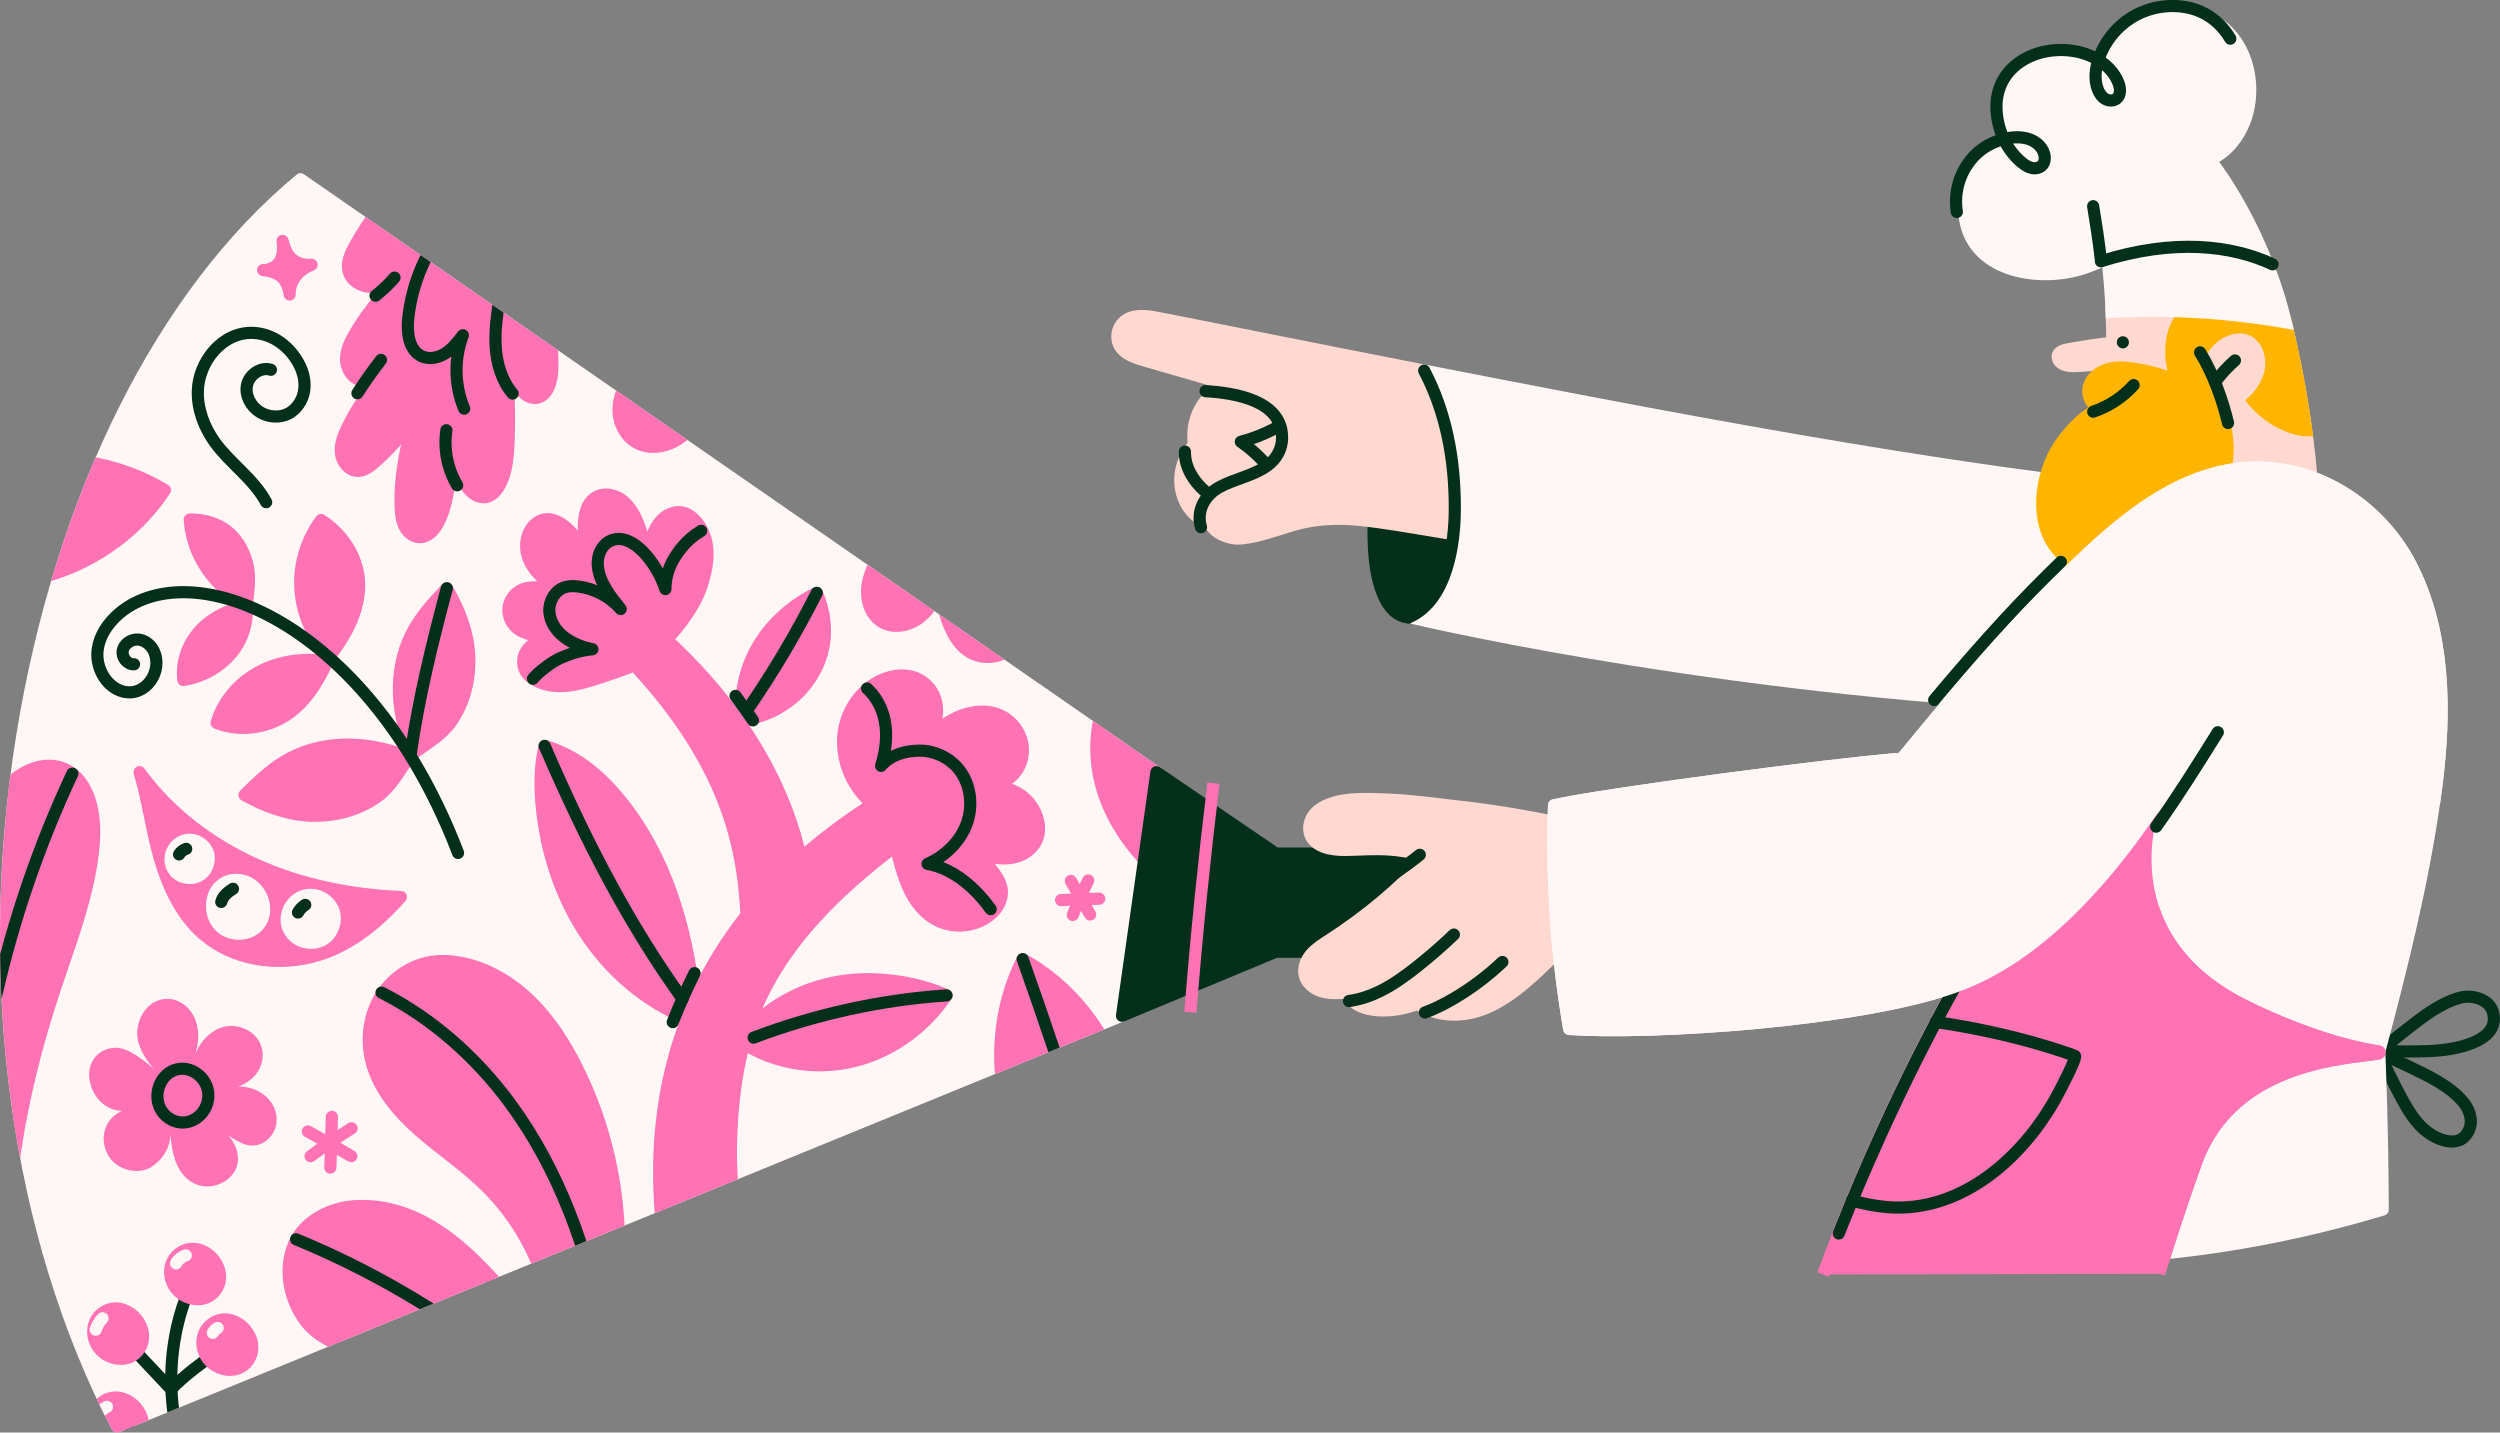 <?xml version="1.0" encoding="UTF-8"?> <svg xmlns="http://www.w3.org/2000/svg" xmlns:xlink="http://www.w3.org/1999/xlink" id="Layer_2" data-name="Layer 2" width="617.17" height="353.65" viewBox="0 0 617.17 353.65"><rect x="0" y="0" width="617.17" height="353.65" fill="#808080" stroke="none"/><defs><style> .cls-1, .cls-2, .cls-3, .cls-4, .cls-5 { fill: none; } .cls-2, .cls-6, .cls-7, .cls-8, .cls-9 { stroke-miterlimit: 10; } .cls-2, .cls-6, .cls-7, .cls-8, .cls-9, .cls-10, .cls-11, .cls-12, .cls-3, .cls-4, .cls-5 { stroke-width: 3px; } .cls-2, .cls-9, .cls-11, .cls-3 { stroke: #ff73b5; } .cls-13 { clip-path: url(#clippath); } .cls-14, .cls-10 { fill: #042f1a; } .cls-15, .cls-8 { fill: #ffd9cf; } .cls-16, .cls-7, .cls-12 { fill: #fff6f6; } .cls-17, .cls-9, .cls-11 { fill: #ff73b5; } .cls-6 { fill: #ffb500; stroke: #ffb500; } .cls-6, .cls-7, .cls-8, .cls-10, .cls-11, .cls-12, .cls-3, .cls-4, .cls-5 { stroke-linecap: round; } .cls-7, .cls-12, .cls-4 { stroke: #fff6f6; } .cls-8 { stroke: #ffd9cf; } .cls-10, .cls-11, .cls-12, .cls-3, .cls-4, .cls-5 { stroke-linejoin: round; } .cls-10, .cls-5 { stroke: #042f1a; } </style><clipPath id="clippath"><path class="cls-1" d="M286.33,189.42L75.03,43.02c-.54-.38-1.27-.35-1.78,.07C38.86,71.49,13.61,121.96,4,181.57c-9.88,61.25-1.27,123.68,23.61,171.28,.26,.5,.77,.79,1.31,.79,.19,0,.37-.04,.56-.11l248.07-101.43c.48-.2,.83-.64,.9-1.16l8.5-60.12c.08-.55-.16-1.1-.62-1.42Z"></path></clipPath></defs><g id="illustration"><g><path class="cls-5" d="M607.95,271.87c1.64,1.91,2.64,4.65,1.57,7.08-2.25,5.11-8.4,2.34-11.34-.37-2.22-2.04-3.8-4.68-5.23-7.31-2.04-3.75-3.92-7.6-5.63-11.51,.27,.63,2.99,1.46,3.64,1.77,1.29,.61,2.59,1.22,3.87,1.84,4.49,2.17,9.76,4.61,13.11,8.51Z"></path><path class="cls-5" d="M607.39,246.28c2.93-.75,7.18,.37,8.05,3.63,2.04,7.6-10.46,9.36-15.24,9.55-4.27,.17-8.55,.15-12.82-.05,.68,.03,2.63-2.03,3.2-2.48,1.12-.89,2.24-1.78,3.37-2.66,3.94-3.07,8.45-6.71,13.44-7.98Z"></path><path class="cls-12" d="M588.21,298.61c-.04-20.06-.85-39.02-.85-39.02,5.39-20.25,10.6-40.89,13.56-61.69l-24.5-10.63-93.8,56.3s-14.73,25.52-28.71,60.91c30.18,7.1,77,11.34,134.3-5.87Z"></path><path class="cls-9" d="M533,314.45c2.97-9.4,5.08-16.2,9.13-27.44,9.05-25.1,37.41-25.59,45.1-26.96,.27-.05,.26-.43,0-.47-9.43-1.43-21.16-5.41-32.85-11.16-34.26-16.85-22.95-48.47-22.95-48.47-4.14,6.05-8.52,11.93-13.36,17.45-9.8,11.19-21.48,21.32-35.48,26.34,0,0-17.56,30.4-32.53,70.88"></path><path class="cls-16" d="M286.33,189.42L75.03,43.02c-.54-.38-1.27-.35-1.78,.07C38.86,71.49,13.61,121.96,4,181.57c-9.88,61.25-1.27,123.68,23.61,171.28,.26,.5,.77,.79,1.31,.79,.19,0,.37-.04,.56-.11l248.07-101.43c.48-.2,.83-.64,.9-1.16l8.5-60.12c.08-.55-.16-1.1-.62-1.42Z"></path><g class="cls-13"><g><path class="cls-5" d="M46.58,318.52c-6.58,15.96-5.56,34.87,2.69,50.04"></path><path class="cls-5" d="M31.72,331.78c3.5,3.72,7,7.44,10.51,11.16,3.31-3.36,7.07-6.17,10.94-8.84"></path><path class="cls-5" d="M32.25,353.13c4.34,1.51,8.62,3.22,12.8,5.13,3.56-2.72,7.4-4.98,11.3-7.17"></path><g><path class="cls-11" d="M45.19,319.68c-3.81-2.29-4.5-8.14-.44-10.6,4.96-3,11.21,3.04,9.18,8.21-.19,.48-.45,.93-.76,1.33-2.01,2.61-5.42,2.59-7.98,1.06Z"></path><path class="cls-11" d="M26.19,334.41c-3.81-2.29-4.5-8.14-.44-10.6,4.96-3,11.21,3.04,9.18,8.21-.19,.48-.45,.93-.76,1.33-2.01,2.61-5.42,2.59-7.98,1.06Z"></path><path class="cls-11" d="M53.15,337.12c-3.81-2.29-4.5-8.14-.44-10.6,4.96-3,11.21,3.04,9.18,8.21-.19,.48-.45,.93-.76,1.33-2.01,2.61-5.42,2.59-7.98,1.06Z"></path><path class="cls-11" d="M58.16,355.34c-3.81-2.29-4.5-8.14-.44-10.6,4.96-3,11.21,3.04,9.18,8.21-.19,.48-.45,.93-.76,1.33-2.01,2.61-5.42,2.59-7.98,1.06Z"></path><path class="cls-11" d="M26.19,356.4c-3.81-2.29-4.5-8.14-.44-10.6,4.96-3,11.21,3.04,9.18,8.21-.19,.48-.45,.93-.76,1.33-2.01,2.61-5.42,2.59-7.98,1.06Z"></path></g><path class="cls-4" d="M24.32,349.17c.5-.8,1.23-1.46,2.08-1.86"></path><path class="cls-11" d="M101.89,186.06c-1.94-4.67-3.21-9.65-3.4-14.7s.75-10.18,3.02-14.71c2.16-4.32,5.45-7.96,8.8-11.43,2.93,4.96,5.19,10.61,5.51,16.37,.32,5.75-1.07,11.66-4.31,16.42-2.33,3.42-6.24,5.66-9.62,8.05Z"></path><path class="cls-11" d="M163.94,306.79c-3.39-24.98-3.4-73.36,51.49-108.3-4.78-3.84-7.55-10.03-7.29-16.16,.26-6.13,4.04-12.1,9.68-14.53,2.75-1.19,6.01-1.51,8.72-.23,2.32,1.09,4.05,3.33,4.59,5.84,.78,3.62-.8,7.29-2.4,10.63,3.15-6.58,13.67-11.16,19.94-6.4,4.67,3.54,5.29,10.41,.75,14.31-2.08,1.78-4.77,2.72-7.48,3.15,2.78-1.17,5.96-.99,8.66,.34,2.71,1.32,4.79,3.85,5.58,6.76,.42,1.57,.47,3.26-.09,4.79-.77,2.08-2.64,3.65-4.74,4.37s-4.4,.67-6.58,.21c-2.17-.46-4.24-1.31-6.29-2.17,3.06,1.77,5.73,4.04,7.59,7.05,.53,.86,.99,1.79,1.18,2.79,.27,1.48-.09,3.04-.85,4.34-.76,1.3-1.91,2.35-3.19,3.14-3.54,2.18-8.24,2.35-11.93,.44-3.16-1.64-5.46-4.62-6.94-7.86-1.48-3.24-2.45-6.98-3.19-10.46-14.08,10.66-27.37,23.32-34.3,39.56-4.33,10.14-5.97,21.25-6.35,32.28-.27,8.03,.14,16.23,2.83,23.8"></path><path class="cls-11" d="M184.29,225.96c-.76-14.54-3.48-35.8-27.68-61.72-3.18,1.3-6.43,2.38-9.71,3.43-2.52,.81-5.09,1.54-7.73,1.69-2.64,.15-5.39-.34-7.59-1.8-.61-.4-1.18-.88-1.6-1.48-.77-1.08-1.01-2.51-.7-3.81,.31-1.29,1.15-2.44,2.25-3.19,1.25-.85,2.77-1.19,4.27-1.39,1.79-.24,3.59-.32,5.39-.24-3.76,.65-7.54,.18-11.13-1.1-.71-.25-1.4-.54-2.03-.96-1.68-1.12-2.69-3.19-2.51-5.2,.18-2.01,1.54-3.88,3.41-4.65,.82-.34,1.7-.47,2.58-.53,3.79-.26,7.57,.78,11.02,2.36-2.53-1.06-5.16-2.18-7.39-3.79-2.23-1.6-4.13-3.79-4.91-6.42s-.25-5.73,1.73-7.63c.54-.51,1.17-.93,1.87-1.16,1.15-.37,2.42-.2,3.53,.28s2.07,1.24,2.96,2.06c3.03,2.82,5.25,6.37,7.43,9.89-2.53-3.87-4.05-8.08-3.48-12.67,.24-1.97,1.02-4.02,2.69-5.1,1.79-1.15,4.23-.88,6.04,.24s3.06,2.96,3.98,4.88c1.84,3.83,2.55,8.14,2.35,12.38-.07-2.62,.68-5.16,1.53-7.63,.6-1.73,1.44-3.43,2.8-4.67,1.36-1.23,3.3-1.93,5.07-1.45,.76,.21,1.46,.62,2.08,1.12,2.13,1.71,3.36,4.38,3.72,7.09s-.07,5.47-.8,8.11c-.47,1.71-1.07,3.39-1.88,4.97-1.16,2.27-3.45,6.01-7.27,10.02,21.15,19.44,29.91,39.21,33.13,53.92"></path><path class="cls-11" d="M171.95,252.33c-10.76-3.71-20.07-11.2-26.58-20.54-6.51-9.34-10.3-20.45-11.54-31.77-.58-5.29-.62-10.7,.62-15.88,9.63,2.72,16.95,10.31,22.52,18.62,9.64,14.38,13.8,32.29,14.99,49.57Z"></path><path class="cls-11" d="M233.67,245.72c-5.31,7.96-13.57,13.98-22.87,16.25-9.3,2.28-19.54,.7-27.54-4.55,1.68-3.58,4.6-6.52,7.87-8.74,6-4.08,13.14-6.42,20.38-6.86,7.24-.44,15.56,.9,22.17,3.89Z"></path><path class="cls-11" d="M183.29,178.06c-.93-6.47,.6-13.2,3.97-18.8,3.37-5.6,8.5-10.06,14.38-12.91,1.95,4.42,2.59,9.49,1.45,14.18-1.14,4.7-3.87,8.99-7.63,12.02-.89,.72-1.83,1.36-2.8,1.97-2.66,1.68-6.31,2.79-9.37,3.54Z"></path><path class="cls-11" d="M133.62,314.18c-2.98-8.23-7.87-15.76-14.18-21.84-5.08-4.9-11.01-8.82-16.28-13.51s-10-10.43-11.58-17.3c-1.19-5.16-.46-10.79,2.26-15.34,2.71-4.55,7.43-7.91,12.67-8.73,2.43-.38,4.92-.23,7.33,.24,6.54,1.27,12.49,4.88,17.24,9.55,4.75,4.67,8.38,10.38,11.36,16.34,7.13,14.27,10.72,30.29,10.36,46.24"></path><path class="cls-11" d="M91.57,334.64c-5.74-1.63-12.32-3.48-16.11-8.43-3.97-5.18-5.52-12.7-2.96-18.84,2.52-6.02,9.14-9.32,15.41-9.62,17.13-.82,29.71,12.79,39.65,24.89"></path><g><path class="cls-3" d="M264.36,217.48c1.59,2.76,3.18,5.52,4.77,8.28"></path><path class="cls-3" d="M261.95,222.2c3.13-.16,6.27-.27,9.41-.34"></path><path class="cls-3" d="M264.83,225.88c1.16-2.88,2.44-5.73,3.81-8.52"></path></g><g><path class="cls-3" d="M81.93,275.71c-.13,4.18-.26,8.35-.38,12.53"></path><path class="cls-3" d="M75.99,279.32c3.61,1.98,7.19,4.02,10.74,6.1"></path><path class="cls-3" d="M76.67,285.42c3.29-2.42,6.66-4.72,10.12-6.88"></path></g><path class="cls-11" d="M99.95,44.23c-4.79,4.84-8.93,10.32-12.27,16.26-1.18,2.1-2.29,4.55-1.51,6.83,.95,2.77,4.42,3.98,7.29,3.37s5.24-2.54,7.5-4.4c-5.15,4.63-9.69,9.88-13.22,15.84-1.2,2.02-2.32,4.22-2.31,6.57,.01,2.35,1.53,4.85,3.86,5.2,1.94,.29,3.77-.92,5.27-2.19,2.17-1.82,4.15-3.87,5.89-6.11-5.59,6.12-11.4,12.84-14.9,20.35-.9,1.93-1.66,4.03-1.36,6.13s1.98,4.15,4.1,4.17c1.6,.02,2.99-1.04,4.2-2.1,3.61-3.17,6.82-6.78,9.55-10.73-1.82,7.22-3.5,14.65-3.11,22.09,.08,1.58,.26,3.2,1.01,4.59,.74,1.4,2.16,2.53,3.74,2.52,1.98-.01,3.52-1.72,4.46-3.46,1.45-2.69,2.1-5.73,2.61-8.74,.88-5.23,1.35-10.53,1.42-15.83,.08,3.01,.35,6,.84,8.97,.37,2.24,.89,4.51,2.1,6.42,1.07,1.68,2.97,3.11,4.93,2.71,1.53-.31,2.64-1.64,3.37-3.02,1.67-3.15,1.98-6.83,2.13-10.39,.38-9.24-.14-18.52-1.54-27.67,.48,4.11,1.71,8.26,3.29,12.09,.49,1.18,1.04,2.36,1.93,3.26s2.2,1.49,3.45,1.23c1.52-.32,2.53-1.79,3.03-3.26,.71-2.09,.7-4.35,.64-6.55-.21-7.7-.96-15.39-2.25-22.98"></path><path class="cls-11" d="M156.01,92.73c-2.06,2.45-3.41,5.59-3.31,8.79s1.83,6.41,4.67,7.88c2.83,1.47,6.38,1.05,9.18-.47s4.97-4,6.77-6.63"></path><path class="cls-11" d="M218.03,135.33c-1.71,2.94-3.45,6-3.89,9.38s.74,7.2,3.69,8.9c2.89,1.66,6.72,.84,9.33-1.24,2.61-2.07,4.21-5.16,5.45-8.25-.38,3.98,.58,7.99,2.34,11.58,1.03,2.09,2.44,4.06,4.43,5.27,2.54,1.54,5.9,1.63,8.51,.22s4.39-4.27,4.49-7.23"></path><path class="cls-11" d="M289.2,217.7c-1.16-.22-2.13-1.01-3.01-1.8-5.89-5.3-10.81-11.83-13.46-19.29s-2.93-15.9,.02-23.26c7.73,6.69,14.89,12.33,22.62,19.02"></path><path class="cls-11" d="M249.49,276.68c-4.28-13-3.18-27.68,2.98-39.9,11.8,6.51,20.65,17.78,24.53,30.69"></path><path class="cls-11" d="M1.17,114.91c13.29-3.25,27.84-1.01,39.54,6.09-7.41,11.25-19.34,19.2-32.52,22.05"></path><path class="cls-11" d="M98.97,221.45c-12.32-.51-24.63-2.99-35.88-8.05-11.24-5.07-21.39-12.78-28.63-22.77,2.12,7.08,2.93,14.28,5.01,21.37,2.08,7.09,5.36,14.11,11.01,18.88,7.06,5.95,17.16,7.59,26.14,5.43,8.98-2.15,16.21-7.97,22.35-14.87Z"></path><path class="cls-11" d="M60.93,148.93c-7.95-3.68-13.58-11.93-14.09-20.68,3.8-.1,7.62,1.13,10.31,3.82,2.06,2.06,3.38,4.8,4.01,7.65,.62,2.85,.19,6.32-.22,9.21Z"></path><path class="cls-11" d="M81.51,161.91c-4.28-4.35-6.93-10.26-7.34-16.35-.41-6.09,1.44-12.3,5.1-17.18,3.87,2.46,6.89,6.13,8.41,10.45,1.52,4.32,1.17,8.44-.3,12.78-1.21,3.56-3.61,7.3-5.87,10.3Z"></path><path class="cls-11" d="M100.98,186.86c-4.71-1.83-9.72-2.98-14.78-3.04s-10.16,1-14.63,3.37c-4.26,2.27-7.82,5.64-11.21,9.08,5.03,2.81,10.74,4.93,16.5,5.11,5.76,.18,11.63-1.35,16.31-4.71,3.37-2.42,5.5-6.38,7.82-9.81Z"></path><path class="cls-11" d="M60.89,149.67c-4.36,.72-8.56,2.75-11.54,6.01-2.98,3.26-4.64,7.8-4.09,12.18,5.08-.78,9.81-3.56,12.77-7.76,2.08-2.96,3.17-6.83,2.86-10.43Z"></path><path class="cls-11" d="M80.81,163.28c-5.63-.89-11.57-.17-16.62,2.46s-9.14,7.24-10.72,12.72c5.34,2.14,11.71,1.41,16.64-1.56,4.93-2.97,8.39-8.36,10.7-13.62Z"></path><path class="cls-5" d="M65.71,123.98c-3.08-5.74-8.85-9.52-12.67-14.8-2.66-3.68-4.33-8.16-4.2-12.7,.19-7.13,5.99-14.59,13.63-14.3,5.03,.19,9.34,3.61,11.51,8.02,1.76,3.57,1.77,7.82-1.2,10.75-.47,.46-1.01,.86-1.59,1.16-2.18,1.12-4.94,.9-7.03-.38-2.24-1.38-3.72-4.11-3.18-6.68,.54-2.57,3.39-4.56,5.9-3.76"></path><path class="cls-11" d="M76.9,65.37c-2.03,.2-4.21-.53-5.48-2.12-.88-1.1-1.28-2.43-1.66-3.78,.11,1.15,.19,2.31-.05,3.44s-.82,2.22-1.78,2.86c-.34,.23-.72,.39-1.1,.54-.6,.24-1.25,.47-1.88,.36,1.67,.18,3.32,.59,4.57,1.71,1.21,1.08,1.77,2.71,1.98,4.32-.04-1.54,.45-3.02,1.34-4.28s2.61-2.58,4.08-3.05c.1-.03-.1,.03,0,0Z"></path><path class="cls-17" d="M32.79,273.8c-1.88,.74-4.06,.54-5.88-.34-4.3-2.08-6.7-8.81-3.29-12.64,1.45-1.64,3.76-2.43,5.92-2.07,1.17,.19,2.26,.7,3.28,1.3,1.82,1.05,3.49,2.36,5.08,3.74-1.64-1.96-2.98-3.91-3.7-6.36-1.26-4.27,1.23-9.85,5.85-10.73,4.01-.76,7.47,2.25,8.49,5.96,.74,2.67,.37,5.54-.49,8.18,.84-2.77,2.62-5.05,5.12-6.51,2.96-1.73,6.86-1.26,9.4,1.02,2.9,2.62,2.99,6.94,.56,9.92-.38,.47-.82,.9-1.29,1.28-2.07,1.67-4.74,2.43-7.38,2.72,2.25-.86,4.53-1.31,6.88-.78s4.54,1.93,5.81,3.97c.98,1.57,1.4,3.5,1.01,5.33-.64,2.92-3.32,5.31-6.41,4.99-1.12-.12-2.18-.58-3.17-1.11-1.79-.96-3.47-2.18-4.71-3.79,1.63,1.38,3.03,2.73,3.99,4.63s1.26,4.26,.32,6.18c-1.19,2.44-3.82,4.02-6.52,4.2-3.22,.21-5.98-1.67-7.51-4.44-1.39-2.51-1.8-5.43-2.08-8.29-.07,3.23-1.97,6.23-4.71,7.93-3.36,2.09-8.29,.73-10.43-2.5-1.49-2.26-1.8-5.3-.63-7.73,1.17-2.44,3.79-4.22,6.49-4.05Z"></path><path class="cls-11" d="M-14.71,257.41c.5-14.04,1.29-26.76,5.27-40.24,2.28-7.7,5.34-15.93,10.46-22.22,6.14-7.54,16.96-8.86,20.91,1.97,2.02,5.53,1.38,12.1,.36,17.79-1.79,9.97-5.46,19.49-8.66,29.1-9.24,27.74-14.71,57.42-10.03,86.28"></path><path class="cls-5" d="M94.18,245.04c12.62,6.37,23.59,16.16,31.96,27.62,11.94,16.34,18.93,35.87,22.78,55.74"></path><path class="cls-16" d="M54.08,230.45c3.07,2.23,7.66,2.09,10.42-.6,3.34-3.26,2.68-8.56-.44-11.73-2.58-2.62-6.82-3.25-9.92-1.15-4.43,3-4.34,10.35-.06,13.47Z"></path><path class="cls-16" d="M71.22,231.9c2.32,2.51,6.47,3.09,9.39,1.31s4.3-5.74,3.1-8.95c-.98-2.63-3.55-4.59-6.35-4.82-6.66-.56-10.71,7.53-6.15,12.47Z"></path><path class="cls-16" d="M42.21,216.28c1.94,2.1,5.41,2.59,7.86,1.09s3.59-4.81,2.6-7.49c-.82-2.2-2.97-3.84-5.31-4.04-5.57-.47-8.97,6.3-5.14,10.44Z"></path><path class="cls-5" d="M-7.74,304.88c.14-39.33,9.04-78.57,25.61-113.89"></path><path class="cls-5" d="M131.57,167.56c1.35-1.7,4.82-4.27,6.81-5.13,2.51-1.09,5.15-1.92,7.87-2.15-2.49-.51-4.83-1.41-6.87-2.92s-3.6-3.81-3.76-6.35,1.33-5.21,3.74-6.02c1.08-.36,2.25-.34,3.38-.2,4.02,.5,7.83,2.52,10.49,5.56-2.54-3.18-5.26-6.53-5.64-10.59-.21-2.19,.58-4.69,2.5-5.92,3.4-2.19,7.19,.59,9.4,3.17,2.11,2.46,3.75,5.34,4.78,8.42,.02-4.06,1.6-7.36,4.21-10.47,1.3-1.56,2.88-2.88,4.63-3.91"></path><path class="cls-5" d="M184.49,175.24c6.36-9.23,12.09-18.89,17.15-28.88"></path><path class="cls-5" d="M181.57,171.8c1.45,1.93,2.88,3.95,4.31,6.03"></path><path class="cls-5" d="M134.45,184.14c10.82,25.09,21.43,44.89,34.04,62.45"></path><path class="cls-5" d="M166.08,252.33c1.68-4.28,3.5-8.3,5.38-12.1"></path><path class="cls-5" d="M73.09,305.94c18.19,7.5,35.35,17.48,50.84,29.61"></path><path class="cls-4" d="M43.46,311.89c.5-.94,1.39-1.66,2.4-1.97"></path><path class="cls-4" d="M23.63,328.26c.33-1.05,.91-2.02,1.67-2.81"></path><path class="cls-4" d="M52.54,329.04c.27-.51,.69-.93,1.2-1.2"></path><path class="cls-5" d="M39.31,273.08c.72,1.83,2.32,3.3,4.22,3.82,4.74,1.29,8.83-3.42,7.73-7.99-.72-2.99-3.7-5.35-6.81-5.05-4.28,.41-6.64,5.39-5.14,9.23Z"></path><path class="cls-5" d="M186.04,256.16c15.39-5.82,31.45-9.34,47.63-10.43"></path><path class="cls-5" d="M252.46,236.79c5.37,15.1,10.47,30.29,15.29,45.58"></path><path class="cls-5" d="M54.62,222.66c.2-.72,.62-1.36,1.14-1.89s1.13-.97,1.76-1.36"></path><path class="cls-5" d="M44.21,210.93c.39-.65,1.03-1.16,1.76-1.38"></path><path class="cls-5" d="M73.56,225.27c.42-.77,1.05-1.43,1.8-1.88"></path><path class="cls-5" d="M214.05,169.96c2.3,2.07,3.79,5,4.38,8.06,.71,3.67,.2,7.49-.92,11.05,2.31-2.7,6-3.76,9.56-3.76s7.08,1.62,9.39,4.32c3.12,3.64,3.85,9.04,2.25,13.56s-5.33,8.14-9.72,10.07c4.66,.85,8.7,3.56,12.02,6.93,1.3,1.32,2.47,2.75,3.56,4.26"></path><path class="cls-5" d="M111.02,54.78c-5.72,6.69-9.35,15.15-10.25,23.9-.37,3.56,.21,7.96,3.51,9.34,1.87,.78,4.09,.25,5.79-.88s2.96-2.77,4.2-4.38c-2.2,5.79-2.08,12.42,.32,18.13"></path><path class="cls-5" d="M101.42,185.94c1.97-13.77,5.31-27.27,8.89-40.72"></path><path class="cls-5" d="M33.09,163.99c-1.68,.1-3.11-1.73-2.79-3.39,.32-1.66,2.07-2.82,3.75-2.72s3.18,1.3,3.91,2.83c2.38,4.98-2.06,11.53-7.69,9.98-2.07-.57-3.81-2.11-4.86-3.98-3.87-6.89,1.04-14.01,7.09-17.42,19.92-11.2,60.05,7.7,80.58,61.27"></path><path class="cls-5" d="M112.86,119.8c-2.4-4.05-3.36-8.93-2.66-13.59"></path><path class="cls-5" d="M126.55,97.17c-2.69-3.17-3.92-7.38-4.18-11.53s.37-8.3,1-12.41"></path><path class="cls-5" d="M88.24,97.08c1.81-2.83,3.76-5.58,5.82-8.24"></path><path class="cls-5" d="M92.71,73c1.7-1.34,3.27-2.83,4.68-4.46"></path></g></g><path class="cls-8" d="M319.01,97.88c-6.06,1.56-11.94,3.85-17.47,6.8-1.76,.94-3.49,1.95-5.01,3.25-2.6,2.23-4.49,5.34-5.02,8.73-.52,3.39,.4,7.03,2.66,9.6s5.9,3.95,9.26,3.29c1.13-.22,2.21-.66,3.25-1.15,8.24-3.86,14.46-10.96,21.95-16.13"></path><path class="cls-8" d="M307.73,92.73c-3.96,1.11-7.85,3.18-10.37,6.51-5.94,7.86-1.6,19.23,6.66,23.35,1.72,.86,3.6,1.51,5.52,1.37s3.85-1.24,4.53-3.03c.48-1.27,.29-2.72-.27-3.96-.56-1.24-1.46-2.29-2.4-3.26-1.53-1.58-3.21-3-5.01-4.25,5.54-1.43,10.64-4.15,15.14-7.69"></path><path class="cls-5" d="M308.02,123.52c.48,.06,.96,.07,1.45,.04,1.91-.14,3.85-1.24,4.53-3.03,.48-1.27,.29-2.72-.27-3.96-.56-1.24-1.46-2.29-2.4-3.26-1.53-1.58-3.21-3-5.01-4.25,5.54-1.43,10.64-4.15,15.14-7.69"></path><path class="cls-5" d="M292.52,111.48c-.11,5.35,4.19,10.06,8.77,12.34,1.28,.64,2.66,1.17,4.07,1.34"></path><path class="cls-15" d="M521.62,91.28l-7.96,.52c-1.12,.07-2.26,.15-3.37-.04s-2.21-.65-2.96-1.51-1.1-2.14-.67-3.21c.31-.79,1-1.37,1.75-1.73s1.58-.51,2.39-.66c3.78-.68,7.58-1.23,11.4-1.64"></path><path class="cls-10" d="M351.58,91.49c5.15,12.54,7.39,26.2,6.15,39.7-.64,6.96-.98,21.18-9.46,21.25-4.96,.04-7.02-5.57-7.92-8.97-2.07-7.85-1.26-20.24,0-29.81"></path><path class="cls-8" d="M351.58,91.49c-30.56-5.97-55.28-10.98-65.74-13-2.82-.55-6.08-.99-8.28,.85-1.38,1.16-2.03,3.12-1.6,4.87,.82,3.37,4.98,4.31,7.85,5.14,6.11,1.77,12.22,3.54,18.33,5.31,6.2,1.8,17.73,5.45,17.58,13.55-.16,8.57-10.06,8.96-16.04,11.67-2.55,1.15-5.36,3.4-5.62,6.39-.39,4.47,4.57,7.05,8.48,6.64,4.35-.47,8.45-2.06,12.62-3.28,4.3-1.26,8.6-1.68,13.09-1.53,8.47,.3,25.67,3.95,34.07,4.85"></path><path class="cls-12" d="M539.39,121.96c-56.77-4.7-137.42-20.64-187.81-30.48,6.48,12.13,9.53,25.54,8.29,39.04-.62,6.82-3.11,21.28-11.11,21.89-.08,0-.1,.11-.02,.13,6.61,1.55,81.44,18.63,171.87,22.13"></path><path class="cls-5" d="M351.58,91.49c5.21,9.88,7.69,21.55,7.56,34.75-.07,7.3-1.65,21.99-11.43,26.19"></path><polygon class="cls-10" points="285.49 190.63 276.99 250.75 314.95 234.95 348.58 234.95 354.06 210.72 314.95 210.72 285.49 190.63"></polygon><path class="cls-10" d="M340.38,234.95c3.58-2.4,6.98-5.01,9.99-7.95l3.68-16.29h-10.37c-5.5,9.35-12.83,17.62-21.43,24.24h18.12Z"></path><path class="cls-2" d="M299.57,193.35c-2.29,18.8-4.2,37.66-5.72,56.54"></path><path class="cls-8" d="M564.3,79.58c-14.18-2.48-28.63-3.35-43-2.59,.51,11.91-.17,25.2-2.97,41.49l52.69,5.98c-.74-15.62-3.35-30.59-6.65-44.6-.02-.09-.05-.19-.07-.28Z"></path><path class="cls-6" d="M536.04,86.3c.01-.79,.08-1.58,.21-2.37,.42-2.59,1.59-5.1,3.36-7,8.28,.36,16.53,1.23,24.69,2.66,.02,.09,.05,.19,.07,.28,1.99,8.45,3.72,17.25,4.95,26.33-.87-.01-1.74-.16-2.57-.4-5.39-1.56-10.1-5.33-12.81-10.25-1.72,1.8-5.56,4.19-5.56,4.19,.6,2.85,1.6,8.45,1.54,11.37-.12,5.93-1.6,9.02-3.86,12.75-1.04,1.71-2.57,1.17-3.9,2.66-2.89,3.26-5.84,6.5-9.32,9.13-3.47,2.63-7.13,3.88-11.41,4.69-2.15,.41-4.38,.34-6.49-.27-.18-.05-.37-.11-.55-.17-13.17-4.27-12.14-21.81-5.21-31.04,2.52-3.36,5.73-6.76,9.67-8.21l-.66-.03c-2.08-.66-3.11-3.28-2.46-5.36,.65-2.08,2.61-3.56,4.71-4.15,2.1-.59,4.34-.41,6.5-.07,3.57,.55,7.06,1.54,10.41,2.9-.73-2.2-1.42-4.73-1.3-7.07s.78-4.62,1.64-6.71"></path><path class="cls-5" d="M526.72,95.07c-2.63,2.95-6.11,5.25-9.98,6.56"></path><path class="cls-15" d="M559.16,88.53c-.35-2.86-2.1-5.56-5.09-6.11-2.59-.48-5.3,.69-7.19,2.43-1.46,1.35-2.52,3.1-3.15,4.98l.16,.44c2.01,3.78,3.58,7.99,4.7,11.91,.02,0,.04-.01,.06-.02,2.4-1.11,4.73-2.45,6.64-4.27,.09-.09,.18-.17,.27-.26,2.41-2.4,4.01-5.65,3.59-9.1Z"></path><path class="cls-5" d="M550.03,104.43c-1.3-5.51-3.64-12.17-6.9-17.44"></path><circle class="cls-14" cx="524.07" cy="84.51" r="1.5"></circle><path class="cls-8" d="M390.48,204.36c-9.98-2.24-20.06-4.1-30.24-5.23-5.96-.66-11.92-1.54-17.92-1.75-5.16-.18-12.53-.68-16.86,2.65-2.45,1.88-3.24,5.72-.66,7.88,2.57,2.15,6.74,1.97,9.87,1.84,4.07-.17,7.75-.3,11.83,.37,1.02,.17,2.04,.37,3.06,.59,.34,.07,2.91,.91,3.05,.76-7.17,7.95-15.53,14.84-24.53,20.66-1.57,1.02-3.19,2.02-4.41,3.43s-2.01,3.35-1.58,5.17c.36,1.53,1.55,2.78,2.95,3.49,1.4,.71,3,.94,4.58,.95,.9,0,1.79-.05,2.68-.17,.73,1.45,1.97,2.65,3.44,3.34s3.1,.99,4.72,1.08c3.25,.17,6.46-.47,9.53-1.59,4.65,3.15,10.77,3.33,16.02,1.35,5.25-1.98,9.67-5.66,13.77-9.5,4.1-3.83,8.03-7.92,12.73-10.98"></path><g><path class="cls-5" d="M333.03,247.12c2.66-.36,5.26-1.25,7.68-2.44,3.22-1.59,6.15-3.72,8.97-5.94,3.2-2.53,6.29-5.21,9.24-8.03"></path><path class="cls-5" d="M351.76,249.95c2.45-.89,4.82-2.09,7.07-3.41,4.34-2.55,8.4-5.59,12.06-9.05"></path></g><path class="cls-12" d="M600.92,197.9c.2-1.37,.38-2.75,.56-4.12,2.31-18.11,2.2-37.94-6.43-54.51-7.73-14.84-23.81-25.08-40.78-23.74-18.77,1.48-33.64,15.78-46.35,28.33-13.77,13.59-26.13,28.51-38.42,43.43-18.16,1.41-73.45,8.79-85.85,11.5-.64,18.47,.61,37.01,3.74,55.22,20.27,1.4,71.48-1.92,95.23-10.43"></path><path class="cls-5" d="M547.09,94c1.37-1.83,2.93-3.52,4.65-5.02"></path><path class="cls-5" d="M297.62,96.57c7.05,.41,19.09,2.23,18.88,11.7-.05,2.3-1.09,4.46-2.79,5.99-.21,.19-.42,.36-.64,.53-3.6,2.71-8.17,3.35-12.06,5.48-3.54,1.94-5.74,5.78-4.52,9.87"></path><path class="cls-5" d="M343.93,215.84c2.26-1.5,4.45-3.11,6.57-4.82"></path><path class="cls-9" d="M534.61,309.36c2.22-7.03,4.23-13.23,7.52-22.35,9.05-25.1,37.41-25.59,45.1-26.96,.27-.05,.26-.43,0-.47-9.43-1.43-21.16-5.41-32.85-11.16-34.26-16.85-22.95-48.47-22.95-48.47-4.15,6.05-8.52,11.93-13.36,17.45-9.8,11.19-21.48,21.32-35.48,26.34,0,0-14.69,25.44-28.65,60.75,20.11,4.73,47.61,8.18,80.67,4.87Z"></path><path class="cls-5" d="M457.2,296.35c1.36,.4,2.73,.74,4.12,1.01,1.52,.3,3.05,.51,4.59,.64,18.67,1.53,34.31-12.9,42.39-28.41,.34-.65,4.58-8.68,3.92-8.94,0,0-13.99-5.42-34.35-8.35"></path><path class="cls-5" d="M482.59,243.74s-14.7,25.45-28.66,60.77"></path><path class="cls-5" d="M508.76,138.71c-1.12,1.09-2.22,2.18-3.31,3.25-9.89,9.76-19.04,20.2-27.97,30.84"></path><path class="cls-12" d="M600.92,197.9c.2-1.37,.38-2.75,.56-4.12,2.31-18.11,2.2-37.94-6.43-54.51-7.73-14.84-23.81-25.08-40.78-23.74-18.77,1.48-33.64,15.78-46.35,28.33-13.77,13.59-26.13,28.51-38.42,43.43-18.16,1.41-73.45,8.79-85.85,11.5-.64,18.47,.61,37.01,3.74,55.22,20.27,1.4,71.48-1.92,95.23-10.43,14-5.02,25.68-15.15,35.48-26.34,9.8-11.19,17.74-23.85,25.63-36.46"></path><path class="cls-5" d="M532.29,204.08c5.39-7.54,10.3-15.45,15.22-23.31"></path><path class="cls-7" d="M520.21,63.41c.51,4.37,.89,8.87,1.09,13.58,14.37-.76,28.82,.11,43,2.59-3.33-13.93-10.08-28.76-18.71-40.16,4.06-1.72,7.03-5.47,8.58-9.6,3.83-10.2-.61-24.02-12.22-26.29-4.67-.91-9.68,.03-13.68,2.5-3.75,2.32-6.66,5.96-8.1,10.12-.04,.12-.07,.24-.11,.36-1.57-.96-3.33-1.64-5.11-2.03-9.65-2.07-20.46,3.31-20.04,14.16,.1,2.54,.71,5.07,1.79,7.37-1.94,.49-3.8,1.37-5.29,2.44-2.9,2.09-4.97,5.22-5.91,8.65-.62,2.24-.75,4.62-.39,6.92,2.1,13.44,18.9,15.79,29.58,12.09,.67-.23,5.59-2.03,5.51-2.69Z"></path><path class="cls-5" d="M518.65,64.5c18.1-5.71,32.39-3.91,42.38,.75"></path><path class="cls-5" d="M483.08,52.33c-.36-2.29-.22-4.68,.39-6.92,.94-3.43,3.02-6.56,5.91-8.65,3.06-2.21,7.69-3.6,11.4-2.46,2.01,.62,3.82,2.32,3.99,4.42,.06,.68-.07,1.39-.49,1.93-.59,.77-1.69,1.02-2.64,.83s-1.79-.75-2.54-1.37c-3.86-3.18-6.03-8.17-6.23-13.17-.43-10.85,10.38-16.23,20.04-14.16,4.31,.93,8.49,3.59,10.07,7.7,.49,1.28,.63,2.93-.41,3.83-.77,.66-1.98,.63-2.86,.12s-1.46-1.42-1.83-2.37c-.93-2.42-.6-5.16,.25-7.61,1.44-4.16,4.35-7.8,8.1-10.12,4-2.48,9.01-3.41,13.68-2.5,4.82,.94,8.41,3.88,10.68,7.72"></path><path class="cls-5" d="M516.73,50.9c.71,4.26,1.36,8.53,1.87,12.92"></path></g></g></svg> 